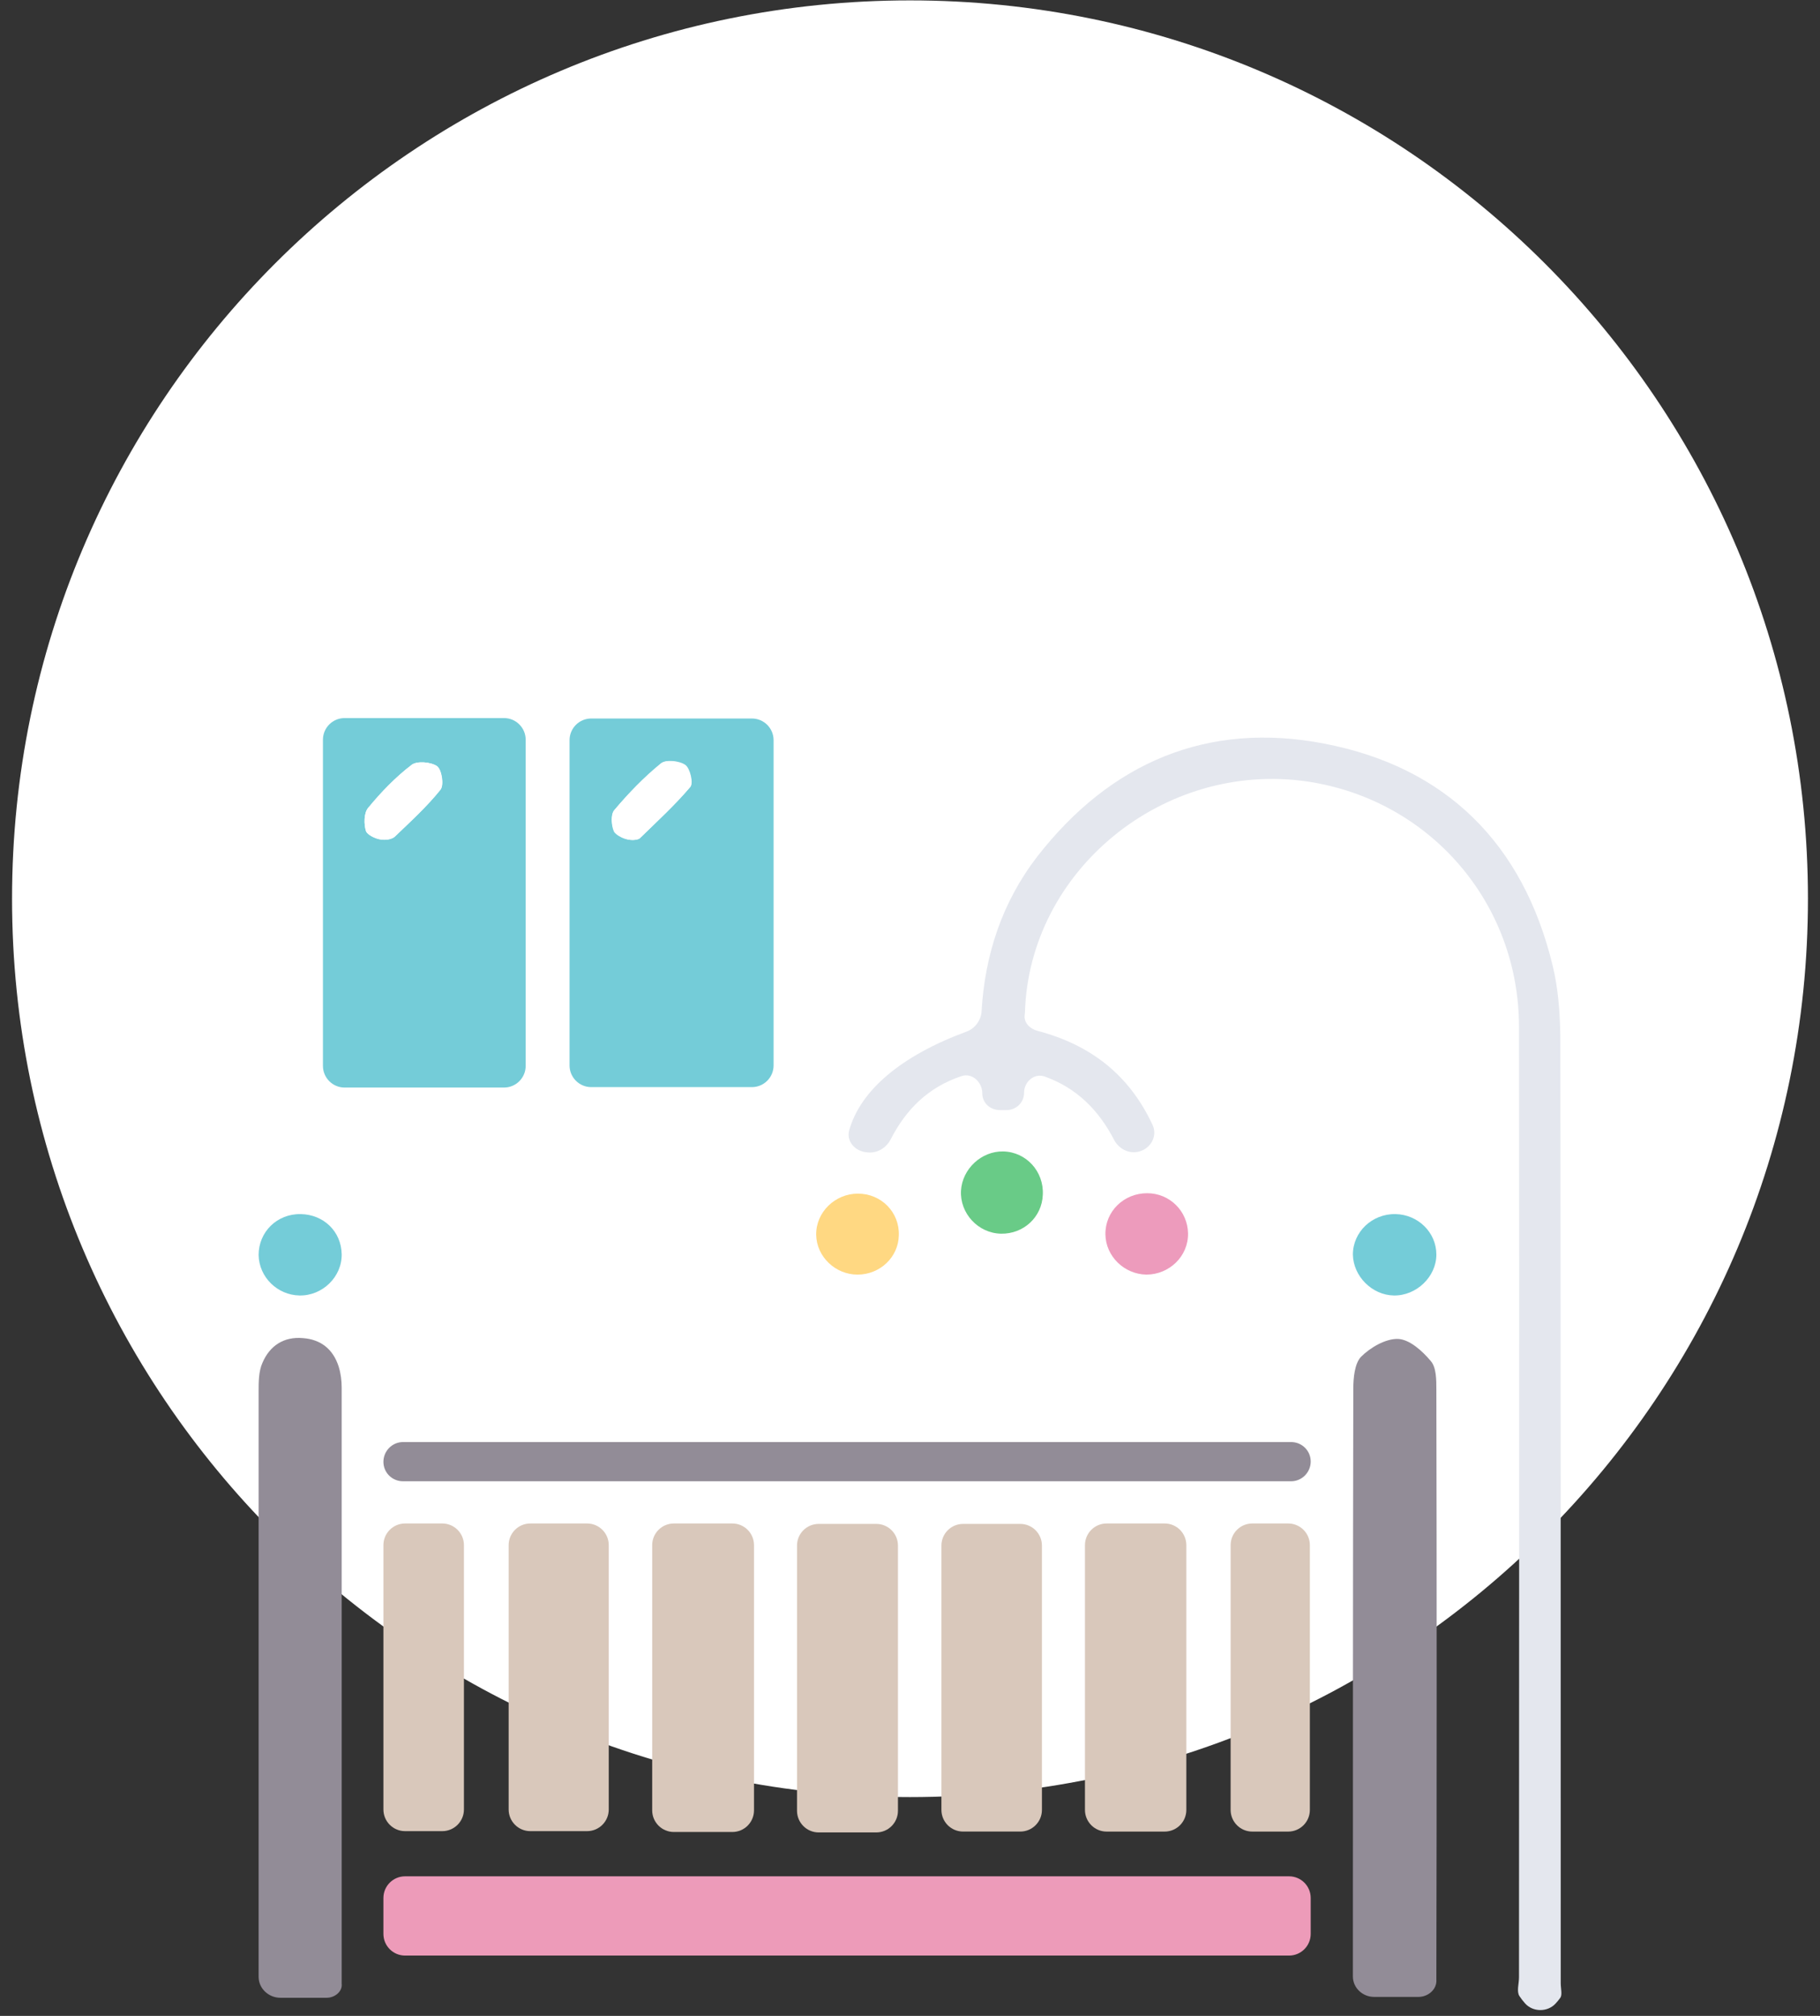 <svg width="84" height="93" viewBox="0 0 84 93" fill="none" xmlns="http://www.w3.org/2000/svg">
<rect x="0" y="0" width="84" height="93" fill="#333333" stroke="none"/>
<path d="M83.444 41.462C83.444 64.351 64.889 82.906 42 82.906C19.111 82.906 0.556 64.351 0.556 41.462C0.556 18.573 19.111 0.018 42 0.018C64.889 0.018 83.444 18.573 83.444 41.462Z" fill="white"/>
<path d="M47.293 46.831C47.247 47.178 47.538 47.465 47.877 47.554C50.375 48.21 52.133 49.618 53.195 51.895C53.454 52.452 53.057 53.072 52.447 53.149C52.019 53.203 51.615 52.961 51.416 52.578C50.718 51.237 49.721 50.203 48.22 49.665C47.736 49.492 47.264 49.903 47.264 50.417C47.264 50.868 46.898 51.213 46.447 51.213C46.352 51.213 46.257 51.213 46.162 51.213C45.706 51.213 45.337 50.894 45.337 50.438C45.337 49.925 44.87 49.482 44.383 49.643C42.853 50.151 41.825 51.164 41.107 52.563C40.905 52.956 40.495 53.208 40.056 53.164C40.031 53.162 40.006 53.159 39.981 53.157C39.456 53.104 39.05 52.644 39.196 52.136C39.723 50.29 41.602 48.7 44.602 47.595C45.004 47.447 45.279 47.073 45.304 46.646C45.456 44.046 46.251 41.624 47.873 39.516C51.254 35.172 55.737 33.265 61.123 34.306C66.746 35.388 70.304 38.926 71.661 44.549C71.916 45.591 71.995 46.692 72.015 47.753C72.034 62.341 72.034 76.908 72.034 91.495C72.034 91.731 72.113 92.026 72.015 92.164C71.949 92.254 71.878 92.341 71.802 92.424C71.432 92.834 70.749 92.834 70.384 92.419C70.291 92.313 70.204 92.203 70.127 92.085C69.99 91.869 70.108 91.515 70.108 91.22C70.108 76.613 70.127 62.006 70.108 47.38C70.108 41.639 65.979 36.901 60.357 36.056C53.713 35.076 47.499 40.153 47.305 46.708C47.303 46.749 47.299 46.791 47.293 46.831Z" fill="#E4E7EE"/>
<path d="M59.494 86.561C60.047 86.561 60.494 87.008 60.494 87.561C60.494 88.112 60.494 88.662 60.494 89.217C60.494 89.77 60.047 90.217 59.494 90.217C45.89 90.217 32.319 90.217 18.696 90.217C18.144 90.217 17.696 89.77 17.696 89.217C17.696 88.666 17.696 88.116 17.696 87.561C17.696 87.008 18.144 86.561 18.696 86.561C32.301 86.561 45.872 86.561 59.494 86.561Z" fill="url(#paint0_linear_4202_45578)"/>
<path d="M27.287 50.152C26.735 50.152 26.287 49.704 26.287 49.152C26.287 44.127 26.287 39.157 26.287 34.147C26.287 33.594 26.735 33.147 27.287 33.147C29.749 33.147 32.205 33.147 34.704 33.147C35.256 33.147 35.704 33.594 35.704 34.147C35.704 39.127 35.704 44.11 35.704 49.152C35.704 49.704 35.256 50.152 34.704 50.152C32.254 50.152 29.798 50.152 27.287 50.152ZM28.672 38.626C28.893 38.736 29.156 38.775 29.399 38.728C29.457 38.717 29.501 38.701 29.531 38.671C30.317 37.904 31.143 37.137 31.851 36.312C31.988 36.135 31.831 35.466 31.615 35.309C31.34 35.112 30.73 35.034 30.494 35.23C29.708 35.86 29 36.607 28.351 37.373C28.174 37.57 28.214 38.081 28.332 38.356C28.393 38.469 28.53 38.555 28.672 38.626Z" fill="#74CCD8"/>
<path d="M14.905 34.127C14.905 33.575 15.352 33.127 15.905 33.127C18.37 33.127 20.797 33.127 23.262 33.127C23.814 33.127 24.262 33.575 24.262 34.127C24.262 39.14 24.262 44.128 24.262 49.172C24.262 49.724 23.815 50.172 23.262 50.172C20.82 50.172 18.383 50.172 15.905 50.172C15.352 50.172 14.905 49.724 14.905 49.172C14.905 44.174 14.905 39.186 14.905 34.127ZM17.136 38.573C17.421 38.74 17.799 38.803 18.102 38.672C18.152 38.651 18.194 38.625 18.227 38.592C18.954 37.885 19.701 37.216 20.331 36.43C20.507 36.214 20.389 35.506 20.173 35.348C19.898 35.152 19.23 35.093 18.994 35.289C18.247 35.86 17.598 36.548 16.988 37.275C16.792 37.511 16.792 38.022 16.89 38.337C16.924 38.43 17.02 38.505 17.136 38.573Z" fill="#74CCD8"/>
<path d="M15.77 91.516C15.815 91.879 15.445 92.164 15.079 92.164C14.358 92.164 13.662 92.164 12.941 92.164C12.41 92.164 11.948 91.751 11.937 91.22C11.936 91.187 11.936 91.155 11.936 91.122C11.936 82.158 11.936 73.193 11.936 64.209C11.936 63.757 11.936 63.265 12.113 62.872C12.447 62.086 13.096 61.653 13.98 61.732C14.806 61.791 15.376 62.243 15.632 63.049C15.73 63.364 15.77 63.698 15.77 64.012C15.77 73.174 15.77 82.335 15.77 91.516Z" fill="#928C97"/>
<path d="M66.294 91.318C66.331 91.77 65.92 92.124 65.467 92.124C64.784 92.124 64.112 92.124 63.419 92.124C62.891 92.124 62.441 91.709 62.441 91.18C62.441 82.137 62.441 73.094 62.46 64.07C62.46 63.579 62.519 62.91 62.814 62.596C63.247 62.163 63.954 61.751 64.524 61.77C65.055 61.79 65.645 62.321 66.038 62.792C66.294 63.087 66.294 63.657 66.294 64.11C66.313 73.173 66.313 82.255 66.294 91.318Z" fill="#928C97"/>
<path d="M59.59 66.527C60.089 66.527 60.494 66.925 60.494 67.424C60.494 67.924 60.089 68.336 59.59 68.336C45.921 68.336 32.287 68.336 18.601 68.336C18.101 68.336 17.696 67.939 17.696 67.439C17.696 66.94 18.101 66.527 18.601 66.527C32.269 66.527 45.903 66.527 59.59 66.527Z" fill="#928C97"/>
<path d="M30.101 71.283C30.101 70.731 30.549 70.283 31.101 70.283C31.999 70.283 32.888 70.283 33.8 70.283C34.352 70.283 34.8 70.731 34.8 71.283C34.8 75.355 34.8 79.416 34.8 83.516C34.8 84.069 34.352 84.516 33.8 84.516C32.902 84.516 32.012 84.516 31.101 84.516C30.549 84.516 30.101 84.069 30.101 83.516C30.101 79.461 30.101 75.412 30.101 71.283Z" fill="#D9C8BB"/>
<path d="M41.444 83.536C41.444 84.088 40.997 84.536 40.444 84.536C39.554 84.536 38.675 84.536 37.785 84.536C37.233 84.536 36.785 84.088 36.785 83.536C36.785 79.464 36.785 75.403 36.785 71.303C36.785 70.75 37.233 70.303 37.785 70.303C38.669 70.303 39.548 70.303 40.444 70.303C40.997 70.303 41.444 70.75 41.444 71.303C41.444 75.359 41.444 79.407 41.444 83.536Z" fill="#D9C8BB"/>
<path d="M51.075 84.497C50.523 84.497 50.075 84.049 50.075 83.497C50.075 79.414 50.075 75.38 50.075 71.283C50.075 70.731 50.523 70.283 51.075 70.283C51.964 70.283 52.852 70.283 53.754 70.283C54.306 70.283 54.754 70.731 54.754 71.283C54.754 75.324 54.754 79.383 54.754 83.497C54.754 84.049 54.306 84.497 53.754 84.497C52.88 84.497 51.995 84.497 51.075 84.497Z" fill="#D9C8BB"/>
<path d="M23.476 71.283C23.476 70.731 23.924 70.283 24.476 70.283C25.344 70.283 26.209 70.283 27.096 70.283C27.648 70.283 28.096 70.731 28.096 71.283C28.096 75.336 28.096 79.38 28.096 83.477C28.096 84.029 27.648 84.477 27.096 84.477C26.239 84.477 25.371 84.477 24.476 84.477C23.924 84.477 23.476 84.029 23.476 83.477C23.476 79.436 23.476 75.368 23.476 71.283Z" fill="#D9C8BB"/>
<path d="M47.089 70.303C47.642 70.303 48.089 70.75 48.089 71.303C48.089 75.37 48.089 79.414 48.089 83.496C48.089 84.049 47.642 84.496 47.089 84.496C46.216 84.496 45.342 84.496 44.45 84.496C43.898 84.496 43.45 84.049 43.45 83.496C43.45 79.443 43.45 75.4 43.45 71.303C43.45 70.75 43.897 70.303 44.45 70.303C45.329 70.303 46.203 70.303 47.089 70.303Z" fill="#D9C8BB"/>
<path d="M17.696 71.283C17.696 70.731 18.144 70.283 18.696 70.283C19.27 70.283 19.838 70.283 20.412 70.283C20.964 70.283 21.412 70.731 21.412 71.283C21.412 75.336 21.412 79.38 21.412 83.477C21.412 84.029 20.964 84.477 20.412 84.477C19.849 84.477 19.28 84.477 18.696 84.477C18.144 84.477 17.696 84.029 17.696 83.477C17.696 79.453 17.696 75.409 17.696 71.283Z" fill="#D9C8BB"/>
<path d="M56.798 71.283C56.798 70.731 57.246 70.283 57.798 70.283C58.347 70.283 58.894 70.283 59.455 70.283C60.007 70.283 60.455 70.731 60.455 71.283C60.455 75.339 60.455 79.398 60.455 83.497C60.455 84.049 60.007 84.497 59.455 84.497C58.909 84.497 58.361 84.497 57.798 84.497C57.246 84.497 56.798 84.049 56.798 83.497C56.798 79.457 56.798 75.411 56.798 71.283Z" fill="#D9C8BB"/>
<path d="M39.577 58.802C38.555 58.802 37.69 57.976 37.67 56.973C37.65 55.931 38.535 55.066 39.596 55.066C40.678 55.066 41.523 55.931 41.484 56.993C41.464 57.996 40.619 58.802 39.577 58.802Z" fill="#FFD882"/>
<path d="M46.202 56.914C45.14 56.894 44.295 55.97 44.354 54.928C44.413 53.925 45.298 53.1 46.3 53.12C47.362 53.139 48.188 54.044 48.129 55.125C48.089 56.147 47.244 56.933 46.202 56.914Z" fill="#69CB87"/>
<path d="M52.945 55.047C53.987 55.047 54.813 55.873 54.832 56.895C54.852 57.957 53.967 58.802 52.906 58.802C51.883 58.782 51.038 57.957 51.019 56.954C50.999 55.892 51.864 55.047 52.945 55.047Z" fill="url(#paint1_linear_4202_45578)"/>
<path d="M13.882 56.01C14.944 56.03 15.75 56.816 15.77 57.858C15.789 58.9 14.885 59.785 13.823 59.765C12.801 59.746 11.956 58.92 11.936 57.898C11.936 56.836 12.781 55.991 13.882 56.01Z" fill="#74CCD8"/>
<path d="M64.406 56.01C65.448 56.03 66.294 56.856 66.294 57.878C66.294 58.9 65.37 59.785 64.328 59.765C63.325 59.746 62.46 58.881 62.441 57.878C62.441 56.836 63.325 55.991 64.406 56.01Z" fill="#74CCD8"/>
<path d="M29.403 38.729C29.162 38.794 28.895 38.728 28.673 38.615C28.534 38.545 28.403 38.459 28.351 38.337C28.214 38.061 28.194 37.55 28.371 37.354C29.02 36.587 29.728 35.86 30.514 35.211C30.73 35.034 31.359 35.093 31.634 35.289C31.851 35.447 32.008 36.115 31.87 36.292C31.163 37.137 30.337 37.885 29.551 38.651C29.513 38.689 29.464 38.712 29.403 38.729Z" fill="white"/>
<path d="M18.09 38.678C17.792 38.803 17.428 38.74 17.148 38.579C17.027 38.51 16.925 38.433 16.89 38.337C16.792 38.022 16.792 37.511 16.988 37.275C17.578 36.548 18.247 35.86 18.994 35.289C19.249 35.093 19.898 35.152 20.173 35.348C20.389 35.506 20.488 36.214 20.331 36.43C19.701 37.216 18.954 37.904 18.227 38.592C18.191 38.629 18.145 38.655 18.09 38.678Z" fill="white"/>
<defs>
<linearGradient id="paint0_linear_4202_45578" x1="42" y1="0.018" x2="42" y2="92.731" gradientUnits="userSpaceOnUse">
<stop stop-color="#ED9BC1"/>
<stop offset="1" stop-color="#ED9BB9"/>
</linearGradient>
<linearGradient id="paint1_linear_4202_45578" x1="42" y1="0.018" x2="42" y2="92.731" gradientUnits="userSpaceOnUse">
<stop stop-color="#ED9BC1"/>
<stop offset="1" stop-color="#ED9BB9"/>
</linearGradient>
</defs>
</svg>
